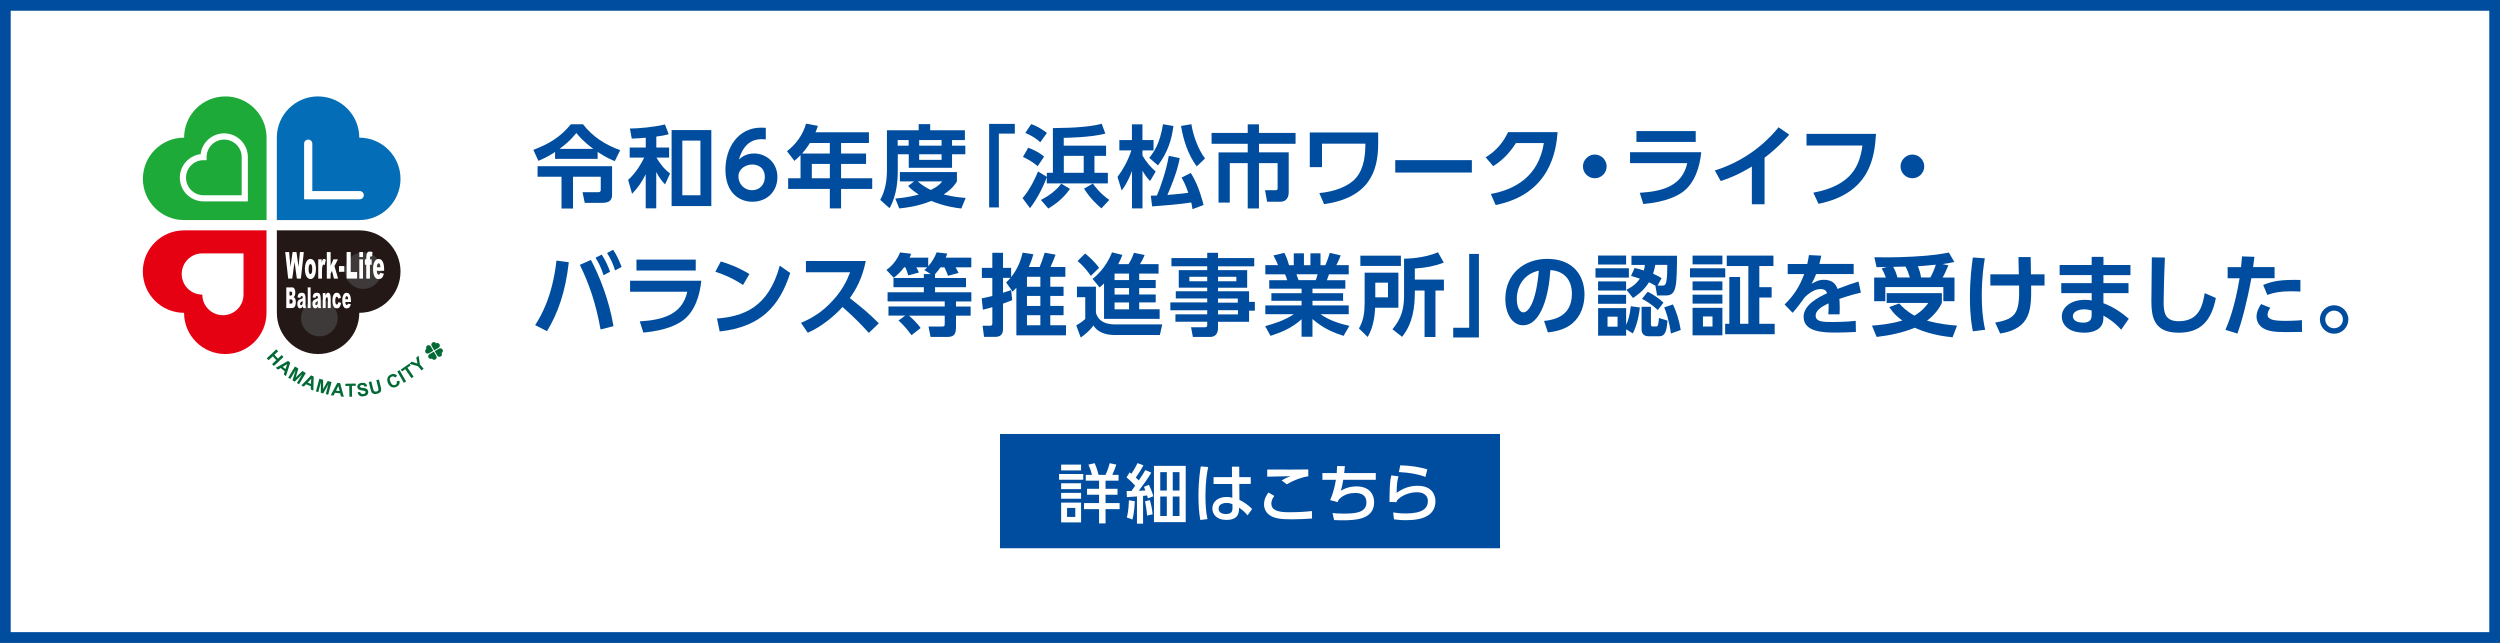 <?xml version="1.0" encoding="UTF-8"?><svg id="ol" xmlns="http://www.w3.org/2000/svg" viewBox="0 0 700 180"><rect x="0" y="0" width="700" height="180" fill="#808080" stroke="none"/><defs><style>.cls-1{fill:#004d9f;}.cls-2{fill:#3e3a39;}.cls-3{fill:#231815;}.cls-4{fill:#fff;}.cls-5{fill:#1eaa39;}.cls-6{fill:#036eb7;}.cls-7{fill:#e50012;}.cls-8{fill:#006934;}.cls-9{fill:#004da0;}</style></defs><rect class="cls-4" x="1.5" y="1.5" width="697" height="177"/><path class="cls-9" d="M697,3v174H3V3h694M700,0H0v180h700V0h0Z"/><path class="cls-1" d="M155.41,42.56c-2.1,1.4-3.57,2.02-4.67,2.47l-1.4-3.07c4.55-1.72,7.65-3.67,10.5-7.17h3.4c2.62,3.45,6.35,5.82,10.42,7.25l-1.52,3.07c-.85-.35-2.45-1-4.8-2.57v1.95h-11.92v-1.92ZM150.51,46.54h20.87v7.7c0,1.05,0,2.57-2.8,2.57h-4.85l-.62-3h4.4c.67,0,.7-.42.7-.67v-3.65h-7.77v8.9h-3.22v-8.9h-6.7v-2.95ZM166.13,41.69c-2.87-2.12-4.12-3.67-4.75-4.45-1.72,2.15-3.17,3.3-4.72,4.45h9.47Z"/><path class="cls-1" d="M183.75,41.31h3.6v2.82h-3.55c1.02,1.72,2.17,3.22,3.82,4.45l-1.4,3.05c-.58-.6-1.45-1.5-2.47-3.47v10.17h-2.95v-9.52c-1.12,2.17-1.95,3.47-3.82,5.47l-1.1-3.9c2.4-2.2,3.77-4.77,4.5-6.25h-4.07v-2.82h4.5v-2.75c-1.22.12-2.05.17-3.92.25l-.52-2.82c2.4-.02,6.72-.38,9.82-1.15l1.05,2.75c-1.27.33-1.8.42-3.47.65v3.07ZM199.17,57.69h-11.12v-21.27h11.12v21.27ZM196.12,39.37h-5.07v15.3h5.07v-15.3Z"/><path class="cls-1" d="M214.43,39.04c-.68-.05-.75-.07-1.08-.07-1.12,0-4.85,0-6.45,5.7.6-.55,1.9-1.7,4.25-1.7,3.17,0,6.52,2.35,6.52,6.6s-3.12,6.92-7,6.92c-3.6,0-7.55-2.42-7.55-9,0-6.07,3.52-11.75,9.97-11.75.53,0,1.1.05,1.33.05v3.25ZM210.63,46.06c-1.82,0-3.87,1.2-3.87,3.37,0,1.92,1.47,3.82,3.82,3.82s3.57-1.82,3.57-3.62c0-3.35-2.85-3.57-3.52-3.57Z"/><path class="cls-1" d="M243.3,37.04v3h-7.8v2.95h7v2.92h-7v4h8.72v3h-8.72v5.45h-3.15v-5.45h-11.67v-3h3.47v-6.47c-.72.75-1.1,1.07-1.72,1.6l-2.08-2.7c2.62-2.02,4.47-4.65,5.35-7.72l3.32.62c-.23.65-.35,1.02-.68,1.8h14.95ZM226.78,40.04c-1.02,1.6-1.65,2.32-2.2,2.95h7.77v-2.95h-5.57ZM232.36,45.91h-5.05v4h5.05v-4Z"/><path class="cls-1" d="M248.33,36.47h8.9v-1.72h3.22v1.72h9.72v2.75h-3.6v1.57h3.72v2.4h-3.72v3.8h-12.12v-3.8h-3.07v4.6c0,2.1-.15,6.75-2.3,10.5l-2.62-2.32c1.4-2.55,1.88-5.37,1.88-8.32v-11.17ZM255.92,50.79h-3.95v-2.62h15.97v2.62c-.45.73-1.25,2.07-3.72,3.65,2.75.7,4.77.87,6.17.97l-1.22,2.97c-1.5-.17-4.65-.57-8.42-2.12-3.87,1.6-7.65,1.97-8.95,2.1l-1.12-2.77c1.27-.1,3.47-.3,6.57-1.12-1.77-1.15-2.35-1.72-2.97-2.4l1.65-1.27ZM251.35,39.21v1.57h3.07v-1.57h-3.07ZM256.97,50.79c1.38,1.25,2.7,1.92,3.65,2.4,2-.97,2.55-1.62,3.2-2.4h-6.85ZM257.37,39.21v1.57h6.27v-1.57h-6.27ZM257.37,43.19v1.57h6.27v-1.57h-6.27Z"/><path class="cls-1" d="M276.95,34.69h7.2v2.72h-4.47v20.67h-2.72v-23.39Z"/><path class="cls-1" d="M293.12,49.56c-1.15,3.17-3.02,6.57-4.72,8.72l-2.08-2.8c2.35-2.75,3.9-6.37,4.32-7.47l2.47,1.5v-1.12h1.7v-12.52c6.55-.05,10.87-.45,13.67-1.22l1.02,2.77c-4.12,1.05-10.6,1.17-11.65,1.17v2.2h11.85v2.85h-3.25v4.75h3.75v2.97h-17.1v-1.8ZM287.9,41.36c.9.32,2.95,1.15,4.45,2.5l-1.8,2.67c-1.3-1.1-2.38-1.75-4.12-2.6l1.47-2.57ZM288.75,34.74c1.55.57,2.7,1.22,4.4,2.47l-1.87,2.62c-1.02-.92-2.2-1.77-4.2-2.62l1.67-2.47ZM299.6,52.89c-1.12,1.57-2.77,3.52-6.07,5.5l-2.07-2.4c2.05-1.05,4.25-2.6,5.7-4.57l2.45,1.47ZM297.87,43.64v4.75h5.57v-4.75h-5.57ZM308.4,58.34c-1.08-.9-3.12-2.72-4.87-5.52l2.47-1.42c.52.7,2.07,2.85,4.6,4.57l-2.2,2.37Z"/><path class="cls-1" d="M312.89,49.56c1.53-2.05,2.88-4.42,3.9-7.45h-3.37v-2.9h3.52v-4.4h2.95v4.4h3.1v2.9h-3.1v1.45c1.17,2.02,2.3,3.2,3.7,4.47l-1.57,2.67c-.97-1.05-1.4-1.65-2.12-2.9v10.55h-2.95v-10.47c-1.25,3.27-2.22,4.57-2.88,5.45l-1.17-3.77ZM328.56,35.27c-.53,4.07-1.6,7.32-4.32,11.05l-2.45-2.12c1.55-1.95,3-4.2,3.85-9.42l2.92.5ZM322.24,54.79c.25-.02,1.42-.05,1.7-.05.95-2.15,2.65-7.05,3.32-11.1l3.07.62c-.23,1.27-.8,4.22-3.45,10.32.4-.02,3.87-.3,5.85-.6-.8-2.32-1.42-3.42-1.9-4.25l2.6-1.3c2.27,3.6,3.32,8,3.57,8.97l-3.1,1.17c-.1-.62-.17-1.17-.35-1.87-2.95.47-8.02.9-10.95,1.1l-.38-3.02ZM335.09,46.59c-2.4-3.17-3.77-7.42-4.4-11.32l2.9-.5c.45,3.05,1.9,7.1,3.82,9.6l-2.32,2.22Z"/><path class="cls-1" d="M362.77,40.26h-10.25v2.4h8.32v11.17c0,2.27-1.5,2.65-2.25,2.65h-3.8l-.58-3.22h2.95c.55,0,.57-.23.57-.67v-6.92h-5.22v12.7h-3.15v-12.7h-5.02v11.05h-3.15v-14.05h8.17v-2.4h-10.12v-3.05h10.12v-2.4h3.15v2.4h10.25v3.05Z"/><path class="cls-1" d="M385.89,37.09v3.12c0,7.8-2.57,15.17-15.15,16.95l-1.33-3.1c4.07-.38,8.07-1.75,10.2-4.17,2.5-2.85,2.67-6.95,2.7-9.67h-12.15v6.57h-3.42v-9.7h19.15Z"/><path class="cls-1" d="M412.12,44.84v3.47h-21.45v-3.47h21.45Z"/><path class="cls-1" d="M417.43,54.31c6.8-1.25,13.37-4.9,14.85-14.25h-7.82c-1.35,2.12-3.25,4.5-6.35,6.47l-2.12-2.47c3.1-1.92,5-4.35,6.27-7.07h13.87c-.4,5.02-1.92,17.32-17.35,20.42l-1.35-3.1Z"/><path class="cls-1" d="M449.86,46.59c0,1.8-1.47,3.32-3.32,3.32s-3.32-1.5-3.32-3.32,1.55-3.32,3.32-3.32,3.32,1.47,3.32,3.32Z"/><path class="cls-1" d="M476.35,42.61c-.38,4-1.77,8.72-5.3,11.22-1.5,1.05-4.52,2.7-10.92,3.3l-1-3.15c6.52-.38,11.9-1.95,13.3-8.3h-16.02v-3.07h19.95ZM474.8,36.69v3.05h-16.6v-3.05h16.6Z"/><path class="cls-1" d="M494.07,57.19h-3.55v-10.57c-4.02,2.5-7.32,3.62-8.72,4.07l-1.65-2.95c10.62-3.32,16.32-10.22,17.85-12.1l3,2.07c-.97,1.07-3.35,3.75-6.92,6.45v13.02Z"/><path class="cls-1" d="M525.28,37.47c-.4,6.45-1.57,16.65-16.1,19.6l-1.45-3.12c10.75-2.02,12.97-7.52,13.75-13.2h-15.65v-3.27h19.45Z"/><path class="cls-1" d="M538.79,46.59c0,1.8-1.47,3.32-3.32,3.32s-3.32-1.5-3.32-3.32,1.55-3.32,3.32-3.32,3.32,1.47,3.32,3.32Z"/><path class="cls-1" d="M159.26,73.44c-.9,8.22-3.07,14.32-6.1,19.29l-3.32-1.7c1.42-2.22,4.8-7.62,5.97-18.07l3.45.47ZM168.16,92.26c-1.35-7.47-3.2-12.77-5.8-18.1l3.1-1.38c2.32,4.37,5.05,11,6.32,18.55l-3.62.92ZM168.48,71.29c1.1,1.67,1.75,3.17,2.35,4.8l-1.83.97c-.7-2.07-1.17-3.12-2.25-4.9l1.72-.88ZM171.68,69.94c1.02,1.52,1.55,2.7,2.37,4.8l-1.82.97c-.65-2-1.17-3.12-2.25-4.87l1.7-.9Z"/><path class="cls-1" d="M196.36,78.61c-.38,4-1.77,8.72-5.3,11.22-1.5,1.05-4.52,2.7-10.92,3.3l-1-3.15c6.52-.38,11.9-1.95,13.3-8.3h-16.02v-3.07h19.95ZM194.81,72.69v3.05h-16.6v-3.05h16.6Z"/><path class="cls-1" d="M208.05,79.81c-1.1-.75-3.67-2.4-7.75-3.72l1.52-2.88c1.83.55,4.62,1.47,8.02,3.52l-1.8,3.07ZM200.77,89.19c7.42-.6,14.37-3.07,17.57-14.8l2.92,2.05c-2.97,9.22-8.12,15.1-19.75,16.37l-.75-3.62Z"/><path class="cls-1" d="M242.42,73.07c-1.02,5.07-2.87,8.17-4.47,10.4,3.8,3,5.15,4.1,8.12,7.05l-2.8,2.7c-1.53-1.7-3.65-4.02-7.37-7.27-2.35,2.62-5.92,5.55-9.72,7.22l-1.9-2.77c3.62-1.55,6.17-3.3,8.85-6.2,2.7-2.92,4.02-5.6,4.9-7.97h-12.37v-3.15h16.77Z"/><path class="cls-1" d="M260.64,76.76l-1.83-1.15c.43-.35.53-.47.8-.75h-3.02c.25.47.5.92.7,1.45l-2.97.8c-.18-.65-.55-1.65-.8-2.25h-.38c-1.05,1.45-2.1,2.27-2.88,2.92l-2.07-2.2c2.32-1.58,3.45-3.92,3.82-4.9l3.1.37c-.15.42-.2.6-.43,1.1h5.22v2.4c1.12-1.28,1.75-2.4,2.37-3.9l2.95.35c-.12.42-.22.7-.4,1.15h7.15v2.7h-4.42c.15.27.53.9.85,1.57l-2.95.8c-.3-.83-.62-1.55-1-2.37h-1.12c-.3.45-.65.95-1.52,1.92v1.08h8.67v2.57h-8.67v1.42h10.17v2.57h-4.3v1.42h4.1v2.55h-4.1v2.77c0,1.85-.1,3.2-2.4,3.2h-4.72l-.58-2.92h3.67c.8,0,.87-.1.87-.9v-2.15h-10c.08.08,2.2,1.88,3.25,3.47l-2.55,2c-1.78-2.45-2.95-3.47-3.65-4.1l1.9-1.38h-4.7v-2.55h15.75v-1.42h-16v-2.57h10.15v-1.42h-8.5v-2.57h8.5v-1.1h1.95Z"/><path class="cls-1" d="M289.35,71.19c-.3,1.05-.55,1.85-1.27,3.57h3.02c.38-.92.97-2.5,1.42-4l3.05.55c-.4,1.08-.7,1.77-1.42,3.45h4.15v2.75h-4.22v2.77h3.72v2.58h-3.72v2.8h3.72v2.6h-3.72v2.82h4.4v2.82h-13.9v-13.35c-.45.5-.55.62-1.05,1.1l-1.82-2.57c.47-.45.82-.77,1.22-1.27h-2.08v4.17c.8-.25.88-.28,2.27-.75l.3,2.82c-.52.22-1.77.67-2.57.97v6.95c0,.65,0,2.35-2.1,2.35h-3.22l-.4-3.12h2.08c.38,0,.65-.08.65-.67v-4.52c-1.55.45-1.85.53-2.65.7l-.33-3.17c.98-.17,1.45-.3,2.97-.67v-5.05h-2.92v-2.82h2.92v-4.22h3v4.22h2.27v2.6c2.05-2.6,2.77-5,3.22-6.85l3,.45ZM291.3,77.51h-3.75v2.77h3.75v-2.77ZM291.3,82.86h-3.75v2.8h3.75v-2.8ZM291.3,88.26h-3.75v2.82h3.75v-2.82Z"/><path class="cls-1" d="M301.54,80.26h5.32v7.3c.88,3.27,4.37,3.27,5.45,3.27h13.12l-.67,2.97h-12.57c-4.22,0-5.52-1.9-6.02-2.65-1,1.35-2.3,2.5-3.57,3.35l-1.25-3.4c1.45-.83,2.05-1.35,2.52-1.78v-6.1h-2.32v-2.97ZM303.83,70.99c.8.62,2.45,2.02,3.92,4l-2.32,2.27c-.4-.58-1.67-2.5-3.72-4.17l2.12-2.1ZM309.11,79.36c-.5.5-.77.75-1.22,1.12l-1.97-2.4c3.5-2.72,4.97-6.25,5.45-7.42l2.9.72c-.25.67-.55,1.42-1.17,2.57h2.9c.65-1.02,1.1-2.02,1.5-3.17l3,.62c-.52,1.27-.97,2.02-1.3,2.55h5.2v2.65h-5.42v1.8h4.62v2.25h-4.62v1.8h4.62v2.22h-4.62v1.92h5.72v2.7h-15.57v-9.95ZM312.08,76.61v1.8h4.05v-1.8h-4.05ZM312.08,80.66v1.8h4.05v-1.8h-4.05ZM312.08,84.69v1.92h4.05v-1.92h-4.05Z"/><path class="cls-1" d="M351.19,74.57h-10.15v1.07h8.17v4.92h-8.17v1h8.7v2.97h1.62v2.45h-1.62v3.12h-8.7v1.82c0,1.83-1.15,2.42-2.12,2.42h-4.92l-.5-2.7h3.8c.65,0,.72-.23.72-.73v-.82h-8.9v-2.07h8.9v-1.15h-10.32v-2.2h10.32v-1.1h-8.8v-2.02h8.8v-1h-7.97v-4.92h7.97v-1.07h-10.02v-2.3h10.02v-1.47h3.02v1.47h10.15v2.3ZM338.02,77.51h-5v1.25h5v-1.25ZM346.17,77.51h-5.12v1.25h5.12v-1.25ZM346.59,83.59h-5.55v1.15h5.55v-1.15ZM346.64,86.86h-5.6v1.17h5.6v-1.17Z"/><path class="cls-1" d="M376.19,94.04c-2.72-.88-5.55-1.97-8.7-4.72v4.97h-3.05v-4.9c-2.75,2.52-5.75,3.67-8.7,4.65l-1.5-2.72c2.35-.65,5.4-1.57,8.05-3.35h-8v-2.45h10.15v-1.3h-8.45v-2.12h8.45v-1.27h-9.05v-2.37h5.02c-.07-.33-.4-1.3-.6-1.65h-5.52v-2.57h3.55c-.17-.47-.47-1.22-1.27-2.72l3.05-.72c.6,1.2.88,1.97,1.3,3.45h1.33v-3.32h2.85v3.32h1.82v-3.32h2.82v3.32h1.35c.47-1,.97-2.5,1.25-3.45l3.05.72c-.1.25-.58,1.55-1.22,2.72h3.47v2.57h-5.52c-.32.92-.4,1.17-.6,1.65h5.17v2.37h-9.2v1.27h8.57v2.12h-8.57v1.3h10.15v2.45h-7.92c2.77,1.97,6.05,2.8,8.1,3.27l-1.62,2.8ZM368.4,78.44c.15-.35.33-.8.52-1.65h-5.92c.1.23.5,1.4.6,1.65h4.8Z"/><path class="cls-1" d="M382.1,76.34h9.45v9.82h-6.52c-.05,1.25-.23,5.12-2.08,8.2l-2.45-2.4c1.33-2.25,1.6-4.62,1.6-7.27v-8.35ZM392.25,74.46h-11.35v-2.87h11.35v2.87ZM385.08,79.14v4.12h3.55v-4.12h-3.55ZM404.25,73.54c-2.82,1.03-4.8,1.4-8.1,1.65v3.1h8.15v3.05h-2.37v13.02h-3.05v-13.02h-2.72c.02,4.95-.62,9.27-3.57,12.97l-2.7-2.12c2.5-2.95,3.25-5.77,3.25-9.45v-10.3c1-.03,5.55-.12,9.5-1.8l1.62,2.9Z"/><path class="cls-1" d="M414.1,94.49h-7.2v-2.72h4.47v-20.67h2.72v23.39Z"/><path class="cls-1" d="M432.33,89.86c3.15-.3,7.8-1.5,7.8-7.57,0-3.9-2.1-6.4-6.02-6.67-.42,6.82-2.52,15.45-7.67,15.45-3.17,0-4.95-3.57-4.95-7.32,0-7.2,5.4-11.27,11.72-11.27,7.45,0,10.45,4.85,10.45,9.97,0,2.95-.95,6.05-3.45,8.15-1.75,1.47-4.27,2.22-6.8,2.47l-1.07-3.2ZM424.7,83.81c0,1.17.38,3.65,1.87,3.65,1.33,0,3.52-2.62,4.3-11.67-3.82.82-6.17,3.9-6.17,8.02Z"/><path class="cls-1" d="M456.09,75.12v2.6h-9.35v-2.6h9.35ZM455.31,71.54v2.52h-7.85v-2.52h7.85ZM455.31,78.79v2.55h-7.85v-2.55h7.85ZM455.31,82.54v2.52h-7.85v-2.52h7.85ZM459.16,86.09c-.12,1.33-.6,4.57-1.97,7.27l-1.87-1.17v1.8h-7.85v-7.72h7.85v4.67c.52-1.02,1.05-2.65,1.3-5.2l2.55.35ZM452.91,88.66h-2.8v2.8h2.8v-2.8ZM463.51,79.99c-.72-.42-1.17-.65-1.8-.95-1.53,2.5-3.67,3.87-4.47,4.4l-1.85-2.32c.98-.47,2.47-1.22,3.77-3.1-1.12-.37-1.52-.5-2.47-.77l1-2.22c.85.2,1.27.3,2.57.7.2-.62.25-1.05.3-1.55h-3.75v-2.57h12.75c0,2.65-.02,7.07-.45,8.77-.35,1.33-.82,2.35-2.65,2.35h-2.47l-.48-2.72ZM462.26,85.91v4.8c0,.22,0,.7.42.7h1.02c.53,0,.67-.42.8-2.38l2.4.75c-.22,2.35-.42,4.37-2.32,4.37h-3.02c-1.77,0-1.92-1.45-1.92-1.77v-6.47h2.62ZM464.19,86.81c-1.7-1.6-3.25-2.5-4.42-3.15l1.6-1.97c1.58.8,3.1,1.82,4.4,3.05l-1.58,2.07ZM465.59,79.96c.47,0,.8-.2.95-.97.28-1.28.3-3.12.3-4.82h-3.37c-.15.85-.25,1.4-.6,2.47,1.27.55,1.75.82,2.37,1.25l-1.12,2.08h1.47ZM467.86,93.39c-.53-3.8-1.35-6.02-1.88-7.32l2.45-.83c.95,1.97,1.78,4.57,2.17,7.15l-2.75,1Z"/><path class="cls-1" d="M483.07,75.12v2.55h-9.87v-2.55h9.87ZM482.27,71.57v2.45h-8.35v-2.45h8.35ZM482.27,78.79v2.5h-8.35v-2.5h8.35ZM482.27,82.51v2.5h-8.35v-2.5h8.35ZM482.27,86.19v7.7h-8.35v-7.7h8.35ZM479.5,88.61h-2.67v2.82h2.67v-2.82ZM487.22,77.56v13.1h2.32v-16.17h-6.05v-2.92h13.07v2.92h-3.95v5.92h3.45v2.9h-3.45v7.35h4.3v2.92h-13.87v-2.92h1.17v-13.1h3Z"/><path class="cls-1" d="M519.03,73.92v2.82h-10.52c-.45,1.15-.72,1.72-1.27,2.7,1.57-.8,2.2-1.1,3.4-1.1,2.27,0,3.32,1,3.87,2.55,3.12-1.17,4.52-1.67,5.87-2.05l.67,3.1c-1.32.3-3.22.77-6.02,1.75.03.53.1,1.3.1,2.5,0,.82-.03,1.4-.05,1.82h-3.15c.12-1.45.1-2.5.07-3.07-2.57,1.17-3.62,2.27-3.62,3.4,0,1.82,2.15,1.82,4.85,1.82.45,0,3.6,0,6.37-.33l.05,3.12c-1.97.1-3.97.17-5.57.17-3.52,0-9.07-.12-9.07-4.42,0-3.4,4.25-5.5,6.57-6.6-.17-.45-.45-1.17-1.85-1.17-.7,0-2.32.25-4.4,2.3-.53.75-2.45,3.4-3.4,4.35l-2.25-2.32c2.35-2.27,4.1-4.72,5.5-8.52h-4.62v-2.82h5.47c.22-.97.32-1.5.47-2.5l3.45.17c-.17.95-.3,1.42-.53,2.32h9.6Z"/><path class="cls-1" d="M531.78,84.96c.65.72,1.85,2.05,4.27,3.42,2.32-1.4,3.35-2.82,3.87-3.55h-11.65v-2.75h15.45v2.75c-.52,1.02-1.45,2.87-4.15,4.97,3.47.92,6.32,1.22,8.4,1.37l-1.25,3.27c-5.35-.5-8.87-1.9-10.6-2.67-3.4,1.4-7.02,2.15-10.67,2.57l-1.3-3.17c2.03-.15,5.2-.45,8.5-1.42-2.22-1.62-3.07-2.9-3.65-3.77l2.77-1.02ZM528.03,77.69c-.32-.88-.67-1.72-1.17-2.52l1.45-.42c-.4.02-2.65.05-2.87.05l-.62-2.77c1.95.03,5.55.1,10.65-.17,5.9-.3,8.82-.87,10.22-1.15l1.52,2.65c-.75.15-1.25.28-3.35.58l1.7.35c-1.03,2.35-1.17,2.62-1.62,3.42h3.32v6.62h-3.12v-3.95h-16.25v3.95h-3.12v-6.62h3.27ZM534.75,77.69c-.33-1.08-.57-1.85-1.2-3.05l-3.47.08c.72,1.17,1.02,2.3,1.2,2.97h3.47ZM540.5,77.69c.62-1.12,1.15-2.32,1.52-3.57-2.85.3-4.35.38-5.02.42.4.97.67,1.87.9,3.15h2.6Z"/><path class="cls-1" d="M555.75,72.32c-.3,1.8-.85,5.35-.85,10.45,0,3.07.2,6.4.95,9.55l-3.45.45c-.25-1.28-.82-4.12-.82-9.47s.55-9.3.82-11.2l3.35.22ZM557.3,79.94v-3.12h7.97c0-.77-.1-4.15-.1-4.85h3.42c.03,1.37.05,3.65.08,4.85h3.8v3.12h-3.75c.05,6.47.1,12.05-8.67,13.45l-1.4-3.07c6.05-1.03,6.85-2.9,6.7-10.37h-8.05Z"/><path class="cls-1" d="M596.53,74.21v2.82h-7.57v2.25h7.02v2.8h-7.02v2.82c3.05,1.12,5.35,2.88,7.1,4.35l-2.12,3.07c-2-2.2-3.75-3.27-4.97-3.95l-.03.88c-.07,3-2.85,3.9-5.27,3.9-5.17,0-6.37-2.82-6.37-4.5,0-2.67,2.62-4.7,6.45-4.7.88,0,1.42.1,1.92.17v-2.05h-8.52v-2.8h8.52v-2.25h-8.97v-2.82h8.97v-2.27h3.3v2.27h7.57ZM585.66,86.94c-.33-.1-1.1-.32-2.12-.32-1.75,0-3.15.75-3.15,1.92,0,.33.17,1.8,2.85,1.8,1.22,0,2.42-.33,2.42-2.02v-1.38Z"/><path class="cls-1" d="M606.17,72.12c-.25,5.52-.35,11.75-.35,12.35,0,2.87.25,5.47,4.2,5.47,5.87,0,6.7-4.52,7.3-7.87l3.12,1.37c-1.27,6.52-4.37,9.72-10.4,9.72-6.87,0-7.65-4.25-7.65-8.85,0-1.92.12-10.5.12-12.25l3.65.05Z"/><path class="cls-1" d="M623.12,92.36c.85-2,2.57-6.1,3.97-14.45h-3.35v-3.12h3.75c.15-1.4.2-1.85.28-3l3.47.12c-.23,1.82-.25,1.97-.38,2.87h6.02v3.12h-6.5c-1.4,7.47-2.8,12.52-3.9,15.5l-3.37-1.05ZM635.69,86.19c-.42.55-.77,1.27-.77,1.9,0,1.42,1.7,1.75,5.07,1.75.67,0,2.8-.02,4.55-.2l.03,3.3c-1.02.03-2.37.05-4.52.05-3.25,0-4.92-.27-6.3-1.05-1.22-.7-1.92-2-1.92-3.25,0-1.57.83-2.87,1.28-3.55l2.6,1.05ZM644.11,81.64c-.7-.03-1.62-.08-2.75-.08-2.8,0-4.67.35-6.52,1.02l-1.15-2.8c2.8-1.1,4.75-1.5,10.42-1.4v3.25Z"/><path class="cls-1" d="M657.54,89.44c0,2.2-1.8,4-4,4s-3.97-1.8-3.97-4,1.8-3.97,3.97-3.97,4,1.75,4,3.97ZM651.07,89.44c0,1.37,1.1,2.47,2.47,2.47s2.47-1.1,2.47-2.47-1.12-2.47-2.47-2.47-2.47,1.1-2.47,2.47Z"/><rect class="cls-1" x="280" y="121.51" width="140" height="32"/><path class="cls-4" d="M303.31,132.72v1.6h-6.77v-1.6h6.77ZM302.7,130.09v1.62h-5.58v-1.62h5.58ZM302.7,135.31v1.64h-5.58v-1.64h5.58ZM302.7,138v1.64h-5.58v-1.64h5.58ZM302.7,140.73v5.55h-5.58v-5.55h5.58ZM301.08,142.23h-2.3v2.52h2.3v-2.52ZM307.74,146.55v-4h-4.21v-1.69h4.21v-2.34h-3.37v-1.66h3.37v-2.27h-3.73v-1.62h1.76c-.25-.96-.5-1.71-1.01-2.88l1.75-.4c.34.79.68,1.66,1.1,3.28h1.94c.34-.72.68-1.53,1.17-3.28l1.84.4c-.34,1.01-.63,1.8-1.12,2.88h1.75v1.62h-3.64v2.27h3.35v1.66h-3.35v2.34h3.94v1.69h-3.94v4h-1.82Z"/><path class="cls-4" d="M322.35,132.32c-.47.85-1.01,1.78-3.49,5.1.31-.02,1.58-.07,1.85-.09-.11-.27-.14-.34-.41-1.01l1.4-.59c.5,1.03.94,2.14,1.24,3.22l-1.53.59c-.07-.34-.11-.45-.22-.81-.32.04-.4.05-1.13.13v7.76h-1.71v-7.62c-.4.04-2.59.18-2.83.2l-.04-1.71c.76,0,.85,0,1.33-.02.18-.22.9-1.28,1.04-1.49-.32-.36-1.42-1.51-2.43-2.32l.88-1.39c.25.18.31.22.5.38.22-.32,1.13-1.75,1.69-2.97l1.66.59c-.47.96-.83,1.55-2.12,3.44.49.47.59.58.83.81,1.06-1.53,1.42-2.2,1.82-2.9l1.66.7ZM315.49,144.89c.18-.61.5-1.73.61-4.81l1.64.25c-.02.72-.13,3.31-.67,5.13l-1.58-.58ZM321.17,144.37c-.04-1.19-.38-3.2-.56-4l1.35-.34c.23.74.67,2.5.77,3.98l-1.57.36ZM332,130.45v15.74h-8.89v-15.74h8.89ZM326.71,132.2h-1.84v5.15h1.84v-5.15ZM326.71,139.02h-1.84v5.46h1.84v-5.46ZM330.26,132.2h-1.89v5.15h1.89v-5.15ZM330.26,139.02h-1.89v5.46h1.89v-5.46Z"/><path class="cls-4" d="M338.29,130.76c-.31,1.53-.76,3.98-.76,8.05,0,2.2.09,4.39.56,6.54l-2,.25c-.38-2.05-.52-4.23-.52-6.79,0-4.41.49-7.22.65-8.21l2.07.16ZM350.21,133.58v1.93h-3.21l.04,4.45c1.39.67,2.74,1.69,3.55,2.56l-1.28,1.78c-.81-1.03-1.66-1.66-2.36-2.14l-.02.52c-.07,1.87-1.08,2.9-3.53,2.9-2.81,0-3.94-1.64-3.94-3.21,0-1.91,1.62-3.22,3.98-3.22.76,0,1.26.13,1.62.22l-.05-3.85h-5.22v-1.93h5.17l-.02-2.92h2.04l.02,2.92h3.22ZM345.08,141.17c-.36-.16-.83-.34-1.62-.34-1.08,0-2.25.41-2.25,1.57s1.03,1.53,2.09,1.53c1.71,0,1.82-1.01,1.8-1.75l-.02-1.01Z"/><path class="cls-4" d="M356.81,138.86c-.58.72-.83,1.46-.83,2.16,0,2.07,2.41,2.41,4.92,2.41,2.92,0,4.88-.16,6.43-.34l.05,2.09c-1.46.11-3.37.23-5.69.23-3.11,0-4.64-.25-5.92-.99-1.3-.74-1.84-2.02-1.84-3.21,0-1.53.74-2.65,1.22-3.31l1.66.95ZM366.33,133.37c-1.69.2-4.12,1.06-6.01,2.25l-1.48-1.12c1.03-.59,1.58-.83,2.52-1.17-1.03.02-5.6.11-6.54.14v-2c3.04.04,10.93,0,11.5-.02v1.91Z"/><path class="cls-4" d="M385.22,132.45v1.89h-9.11c-.11.81-.38,2.16-.7,3.06.79-.43,2.21-1.21,4.38-1.21,3.98,0,4.97,2.59,4.97,4.43,0,5.02-5.67,5.06-8.97,5.06-1.15,0-1.6-.04-2.25-.07l-.43-1.96c.76.09,1.49.16,3.12.16,3.29,0,6.37-.25,6.37-3.15,0-2.02-1.49-2.63-3.08-2.63-1.41,0-3.19.29-4.68,1.86-.22.43-.25.52-.32.72l-2.09-.59c.92-1.98,1.4-4.29,1.62-5.67h-3.78v-1.89h4.01c.05-.74.07-1.15.11-1.98l2.18.04c-.04.5-.13,1.42-.2,1.94h8.86Z"/><path class="cls-4" d="M391.58,133.35c-.31,1.1-.5,2.05-.52,4.65,1.8-1.3,3.67-1.98,5.89-1.98,4.2,0,4.97,2.81,4.97,4.3,0,3.85-3.24,5.33-8.19,5.33-1.67,0-2.72-.14-3.42-.23l-.22-1.94c.76.11,1.89.29,3.51.29,4.65,0,6.21-1.4,6.21-3.51,0-1.17-.81-2.43-3.04-2.43s-4.5.95-5.67,2.39c-.04.18-.04.25-.05.38l-2-.05c.07-4.84.11-5.49.5-7.44l2.03.25ZM399.11,133.55c-1.82-.74-4.25-1.21-7.42-1.37l.38-1.89c4.29.16,6.37.78,7.58,1.13l-.54,2.12Z"/><path class="cls-3" d="M112.14,76.05c0,6.37-5.17,11.54-11.54,11.54h0c0,6.38-5.17,11.54-11.54,11.54s-11.54-5.17-11.54-11.54v-23.09h23.09c6.37,0,11.54,5.17,11.54,11.54Z"/><path class="cls-2" d="M94.55,89.05c0,2.83-2.3,5.13-5.13,5.13s-5.13-2.3-5.13-5.13,2.3-5.13,5.13-5.13,5.13,2.3,5.13,5.13Z"/><path class="cls-2" d="M106.85,75.76c0,2.83-2.3,5.13-5.13,5.13s-5.13-2.3-5.13-5.13,2.3-5.13,5.13-5.13,5.13,2.3,5.13,5.13Z"/><path class="cls-5" d="M63.09,27c-6.38,0-11.54,5.17-11.54,11.54h0c-6.37,0-11.54,5.17-11.54,11.54s5.17,11.54,11.54,11.54h23.09v-23.09c0-6.37-5.17-11.54-11.54-11.54Z"/><path class="cls-4" d="M69.4,56.39h-12.41c-3.66,0-6.64-2.98-6.64-6.64,0-3.38,2.54-6.18,5.82-6.59.4-3.28,3.2-5.82,6.59-5.82,3.66,0,6.64,2.98,6.64,6.64v12.41h0ZM56.99,44.85c-2.7,0-4.91,2.2-4.91,4.91s2.2,4.91,4.91,4.91h10.68v-10.68c0-2.7-2.2-4.91-4.91-4.91s-4.91,2.2-4.91,4.91v.87h-.87Z"/><path class="cls-7" d="M40,76.05c0,6.37,5.17,11.54,11.54,11.54h0c0,6.38,5.17,11.54,11.54,11.54s11.54-5.17,11.54-11.54v-23.09h-23.09c-6.37,0-11.54,5.17-11.54,11.54Z"/><path class="cls-6" d="M89.06,27c6.37,0,11.54,5.17,11.54,11.54h0c6.37,0,11.54,5.17,11.54,11.54s-5.17,11.54-11.54,11.54h-23.09v-23.09c0-6.37,5.17-11.54,11.54-11.54Z"/><path class="cls-4" d="M79.86,70.57h1.09l.39,4.16.58-4.16h1.09l.58,4.16.39-4.16h1.09l-.82,7.44h-1.13l-.65-4.68-.65,4.68h-1.13l-.83-7.44Z"/><path class="cls-4" d="M85.37,75.33c0-.82.14-1.5.42-2.03.28-.53.65-.8,1.12-.8.54,0,.95.31,1.22.94.22.5.33,1.12.33,1.86,0,.83-.14,1.51-.41,2.04-.27.53-.65.79-1.14.79-.43,0-.78-.22-1.05-.66-.33-.54-.49-1.26-.49-2.14ZM86.4,75.33c0,.48.05.84.15,1.07.1.23.22.34.37.34s.27-.11.37-.34c.1-.23.14-.59.14-1.09,0-.47-.05-.81-.14-1.04-.1-.23-.22-.34-.36-.34-.15,0-.27.12-.37.35-.1.23-.15.58-.15,1.06Z"/><path class="cls-4" d="M89.1,72.62h.97v.88c.09-.38.19-.65.29-.79.1-.14.22-.22.37-.22s.32.09.5.28l-.32,1.47c-.12-.1-.22-.15-.29-.15-.14,0-.24.11-.31.33-.11.31-.16.9-.16,1.77v1.81h-1.04v-5.39Z"/><path class="cls-4" d="M91.52,70.57h1.06v3.84l.77-1.79h1.27l-.97,1.89,1.02,3.5h-1.16l-.55-2.16-.39.76v1.4h-1.06v-7.44Z"/><path class="cls-4" d="M94.92,74.5h1.5v1.6h-1.5v-1.6Z"/><path class="cls-4" d="M97.05,70.57h1.15v5.6h1.79v1.83h-2.94v-7.44Z"/><path class="cls-4" d="M100.61,70.57h1.03v1.41h-1.03v-1.41ZM100.61,72.62h1.03v5.39h-1.03v-5.39Z"/><path class="cls-4" d="M103.58,72.62h.49v1.51h-.49v3.88h-1.03v-3.88h-.39v-1.51h.39v-.24c0-.22.01-.46.04-.73.02-.26.07-.48.13-.65.07-.17.16-.3.27-.41s.29-.15.52-.15c.18,0,.44.04.79.13l-.11,1.25c-.12-.04-.22-.06-.3-.06-.09,0-.16.03-.2.09-.04.06-.07.16-.09.3,0,.07-.01.23-.01.47Z"/><path class="cls-4" d="M107.57,75.83h-2.07c.02.33.06.58.13.74.1.23.23.35.39.35.1,0,.2-.05.29-.15.06-.06.12-.18.18-.34l1.02.19c-.16.54-.34.93-.56,1.16-.22.24-.54.35-.95.35-.36,0-.64-.1-.84-.3-.2-.2-.37-.52-.51-.96-.13-.44-.2-.95-.2-1.54,0-.84.13-1.52.4-2.04.27-.52.64-.78,1.12-.78.39,0,.69.12.91.35.22.23.39.57.51,1.01.12.44.17,1.02.17,1.73v.23ZM106.52,74.84c-.02-.4-.07-.68-.16-.86-.09-.17-.2-.26-.34-.26-.16,0-.3.13-.39.39-.06.16-.1.4-.12.73h1.02Z"/><path class="cls-4" d="M80.16,80.47h1.67c.28,0,.49.14.64.41.15.28.22.62.22,1.03,0,.34-.05.64-.16.88-.07.16-.17.29-.31.39.21.1.36.27.46.51.1.24.15.55.15.92,0,.3-.03.57-.1.81-.07.24-.17.43-.29.57-.08.09-.19.15-.34.19-.2.05-.33.08-.4.08h-1.54v-5.78ZM81.06,82.74h.39c.14,0,.24-.05.29-.14.05-.1.08-.23.08-.42,0-.17-.03-.3-.08-.39-.05-.09-.15-.14-.29-.14h-.39v1.1ZM81.06,85.01h.46c.15,0,.26-.05.33-.16.06-.11.09-.26.09-.44,0-.17-.03-.31-.09-.41-.06-.1-.17-.16-.33-.16h-.45v1.17Z"/><path class="cls-4" d="M84.08,83.42l-.77-.16c.03-.27.07-.48.13-.63.05-.15.13-.29.24-.4.07-.08.17-.14.3-.19.13-.04.27-.07.42-.07.24,0,.43.03.58.08.15.05.27.17.36.34.07.12.12.29.16.5.04.22.06.42.06.62v1.85c0,.2,0,.35.02.46.01.11.04.25.08.43h-.75c-.03-.11-.05-.19-.06-.25,0-.06-.02-.15-.03-.27-.11.2-.21.35-.31.43-.14.12-.31.17-.5.17-.25,0-.44-.12-.57-.35-.13-.23-.19-.52-.19-.86,0-.32.05-.58.14-.79.09-.21.27-.36.52-.46.3-.12.5-.21.59-.25.09-.05.18-.11.28-.19,0-.2-.02-.34-.06-.41-.04-.08-.11-.12-.21-.12-.13,0-.23.04-.3.13-.05.07-.09.19-.12.37ZM84.77,84.27c-.11.08-.23.15-.35.21-.16.09-.27.17-.31.26-.04.09-.07.19-.07.3,0,.13.02.23.07.31.04.08.11.12.19.12.09,0,.17-.04.25-.13.08-.09.13-.19.16-.32.03-.13.05-.29.05-.49v-.26Z"/><path class="cls-4" d="M86.17,80.47h.8v5.78h-.8v-5.78Z"/><path class="cls-4" d="M88.32,83.42l-.77-.16c.03-.27.07-.48.13-.63.05-.15.13-.29.24-.4.07-.08.17-.14.3-.19.13-.04.27-.07.42-.07.24,0,.43.03.58.08s.27.17.36.34c.07.12.12.29.16.5.04.22.06.42.06.62v1.85c0,.2,0,.35.02.46.01.11.04.25.08.43h-.75c-.03-.11-.05-.19-.06-.25,0-.06-.02-.15-.03-.27-.11.2-.21.35-.31.43-.14.12-.31.17-.5.17-.25,0-.44-.12-.57-.35-.13-.23-.19-.52-.19-.86,0-.32.05-.58.14-.79.09-.21.27-.36.52-.46.3-.12.5-.21.59-.25.09-.05.18-.11.28-.19,0-.2-.02-.34-.06-.41-.04-.08-.11-.12-.21-.12-.13,0-.23.04-.3.13-.05.07-.09.19-.12.37ZM89.01,84.27c-.11.08-.23.15-.35.21-.16.09-.27.17-.31.26-.04.09-.07.19-.07.3,0,.13.02.23.07.31.04.08.11.12.19.12s.17-.04.25-.13c.08-.09.13-.19.16-.32.03-.13.05-.29.05-.49v-.26Z"/><path class="cls-4" d="M90.38,82.06h.75v.68c.11-.28.22-.48.34-.6.11-.12.25-.18.42-.18.22,0,.4.13.52.4.13.26.19.67.19,1.23v2.66h-.81v-2.3c0-.26-.02-.45-.07-.56-.05-.11-.12-.16-.21-.16-.1,0-.18.07-.24.22-.06.15-.09.41-.09.79v2.01h-.8v-4.19Z"/><path class="cls-4" d="M94.74,84.61l.76.17c-.04.32-.11.59-.21.83-.1.23-.22.41-.37.54-.15.13-.34.19-.57.19s-.41-.04-.56-.12c-.15-.08-.28-.22-.38-.4-.11-.19-.19-.4-.25-.65-.06-.25-.09-.58-.09-.99s.04-.79.11-1.08c.05-.21.13-.4.22-.57.09-.17.19-.29.29-.37.16-.13.36-.19.6-.19.34,0,.6.12.78.37.18.24.31.6.38,1.07l-.76.2c-.02-.18-.07-.31-.13-.4-.06-.09-.15-.14-.25-.14-.13,0-.24.1-.32.29-.08.19-.12.48-.12.86,0,.34.04.61.12.78.08.18.19.27.31.27.11,0,.19-.05.27-.16.07-.11.13-.27.16-.5Z"/><path class="cls-4" d="M98.3,84.56h-1.61c.01.26.05.45.1.58.08.18.18.27.3.27.08,0,.15-.04.22-.12.04-.05.09-.14.14-.26l.79.15c-.12.42-.27.72-.44.91-.17.18-.42.27-.74.27-.28,0-.5-.08-.66-.23-.16-.16-.29-.4-.4-.75-.1-.34-.16-.74-.16-1.2,0-.66.1-1.18.31-1.59.21-.4.5-.61.87-.61.3,0,.54.09.71.27.17.18.31.44.4.79.09.34.14.79.14,1.35v.18ZM97.48,83.79c-.02-.31-.06-.53-.13-.67-.07-.13-.16-.2-.27-.2-.13,0-.23.1-.31.3-.05.13-.08.31-.09.56h.79Z"/><path class="cls-4" d="M100.73,55.81h-15.58v-15.58c0-.64.52-1.15,1.15-1.15s1.15.52,1.15,1.15v13.27h13.27c.64,0,1.15.52,1.15,1.15s-.52,1.15-1.15,1.15h0Z"/><path class="cls-4" d="M50.88,76.72c0,3.19,2.58,5.77,5.77,5.77h0c0,3.19,2.58,5.77,5.77,5.77s5.77-2.58,5.77-5.77v-11.54h-11.54c-3.19,0-5.77,2.58-5.77,5.77Z"/><path class="cls-8" d="M123.91,97.87c.2.34.08.77-.26.97h0c.2.34.08.77-.26.97-.34.2-.77.08-.96-.26l-.71-1.22,1.22-.71c.34-.2.77-.08.97.26Z"/><path class="cls-8" d="M119.65,96.73c-.34.2-.45.63-.26.96h0c-.34.2-.45.63-.26.97.2.34.63.45.97.26l1.22-.71-.71-1.22c-.2-.34-.63-.45-.97-.26Z"/><path class="cls-8" d="M119.98,100.13c.2.34.63.45.97.26h0c.2.34.63.45.97.26.34-.2.45-.63.26-.97l-.71-1.22-1.22.71c-.34.19-.45.63-.26.97Z"/><path class="cls-8" d="M121.12,95.88c.34-.2.77-.08.97.26h0c.34-.2.77-.08.97.26.2.34.08.77-.26.97l-1.22.71-.71-1.22c-.2-.34-.08-.77.26-.97Z"/><path class="cls-8" d="M74.69,100.33l2.68-2.51.51.54-1.05.99.99,1.06,1.05-.99.51.54-2.68,2.51-.51-.54,1.17-1.1-.99-1.06-1.17,1.1-.51-.54Z"/><path class="cls-8" d="M80.07,105.33l-.62-.51.28-.85-1.14-.93-.76.45-.61-.5,3.43-1.94.61.5-1.19,3.77ZM79.94,103.34l.47-1.37-1.25.74.78.63Z"/><path class="cls-8" d="M80.69,105.76l1.9-3.14.95.57-.73,2.49,1.86-1.8.95.58-1.9,3.14-.59-.36,1.5-2.47-2.12,2.1-.61-.37.88-2.85-1.5,2.47-.59-.36Z"/><path class="cls-8" d="M87.75,109.37l-.74-.32.03-.89-1.35-.57-.61.65-.72-.31,2.75-2.82.72.31-.09,3.95ZM87.07,107.5l.07-1.45-.99,1.06.92.39Z"/><path class="cls-8" d="M88.47,109.61l.94-3.55,1.07.28v2.59s1.28-2.25,1.28-2.25l1.07.29-.94,3.55-.67-.18.74-2.79-1.45,2.61-.69-.18.04-2.98-.74,2.79-.67-.18Z"/><path class="cls-8" d="M96.27,111.1l-.8-.09-.22-.87-1.46-.17-.4.79-.78-.09,1.85-3.48.78.09,1.03,3.82ZM95.09,109.49l-.34-1.41-.65,1.3,1,.12Z"/><path class="cls-8" d="M97.84,111.1l-.05-3.05-1.09.02v-.62s2.91-.05,2.91-.05v.62s-1.08.02-1.08.02l.05,3.05h-.74Z"/><path class="cls-8" d="M100.09,109.87l.71-.15c.07.24.18.4.33.5.15.1.33.13.55.11.24-.03.41-.1.52-.21.11-.11.15-.24.14-.37-.01-.09-.04-.16-.1-.21-.06-.05-.15-.1-.28-.13-.09-.02-.29-.05-.61-.09-.41-.05-.7-.14-.87-.26-.25-.17-.39-.41-.42-.69-.02-.19,0-.37.1-.54.09-.17.22-.32.41-.42.19-.11.42-.18.7-.21.46-.05.81,0,1.07.18.26.17.41.43.46.76l-.73.12c-.05-.18-.14-.31-.25-.38-.11-.07-.27-.09-.48-.07-.21.03-.38.09-.49.19-.07.07-.1.15-.09.24.01.09.06.16.14.21.1.07.34.12.71.16.37.04.64.1.83.17.18.07.33.18.45.32s.19.33.21.56c.02.21,0,.41-.1.61-.09.2-.24.35-.44.47-.2.11-.46.19-.78.23-.46.06-.83,0-1.1-.19s-.46-.48-.55-.88Z"/><path class="cls-8" d="M103.24,106.97l.72-.18.48,1.93c.08.31.14.5.18.59.07.14.17.24.31.3.14.06.31.06.51.01.2-.05.35-.13.43-.24.08-.11.12-.23.11-.35,0-.13-.05-.33-.12-.61l-.49-1.97.72-.18.47,1.87c.11.43.16.73.17.92,0,.19-.03.35-.1.5-.07.15-.19.28-.35.4-.16.12-.38.21-.66.28-.34.09-.61.11-.8.08s-.36-.1-.49-.2c-.13-.1-.23-.21-.3-.34-.1-.19-.2-.49-.3-.89l-.48-1.9Z"/><path class="cls-8" d="M111.11,106.71l.75-.09c.07.41.03.76-.13,1.04-.15.28-.41.51-.76.67-.44.2-.88.22-1.3.05-.42-.17-.76-.52-1-1.04-.26-.56-.31-1.05-.16-1.49.15-.44.45-.77.92-.98.41-.19.79-.22,1.16-.1.22.07.43.23.62.46l-.59.47c-.12-.15-.26-.25-.44-.3-.17-.04-.35-.02-.53.06-.25.11-.41.29-.48.54-.07.25-.02.57.17.97.19.42.41.69.64.8.23.11.47.11.71,0,.18-.08.31-.21.38-.38.08-.17.09-.39.03-.66Z"/><path class="cls-8" d="M113.07,107.19l-1.83-3.18.64-.37,1.83,3.18-.64.37Z"/><path class="cls-8" d="M115.2,105.88l-1.73-2.51-.9.62-.35-.51,2.4-1.66.35.51-.89.62,1.73,2.51-.61.42Z"/><path class="cls-8" d="M118.05,103.71l-1.02-1.16-2.41-.71.65-.57,1.61.52-.32-1.65.64-.56.39,2.49,1.02,1.16-.56.49Z"/></svg>